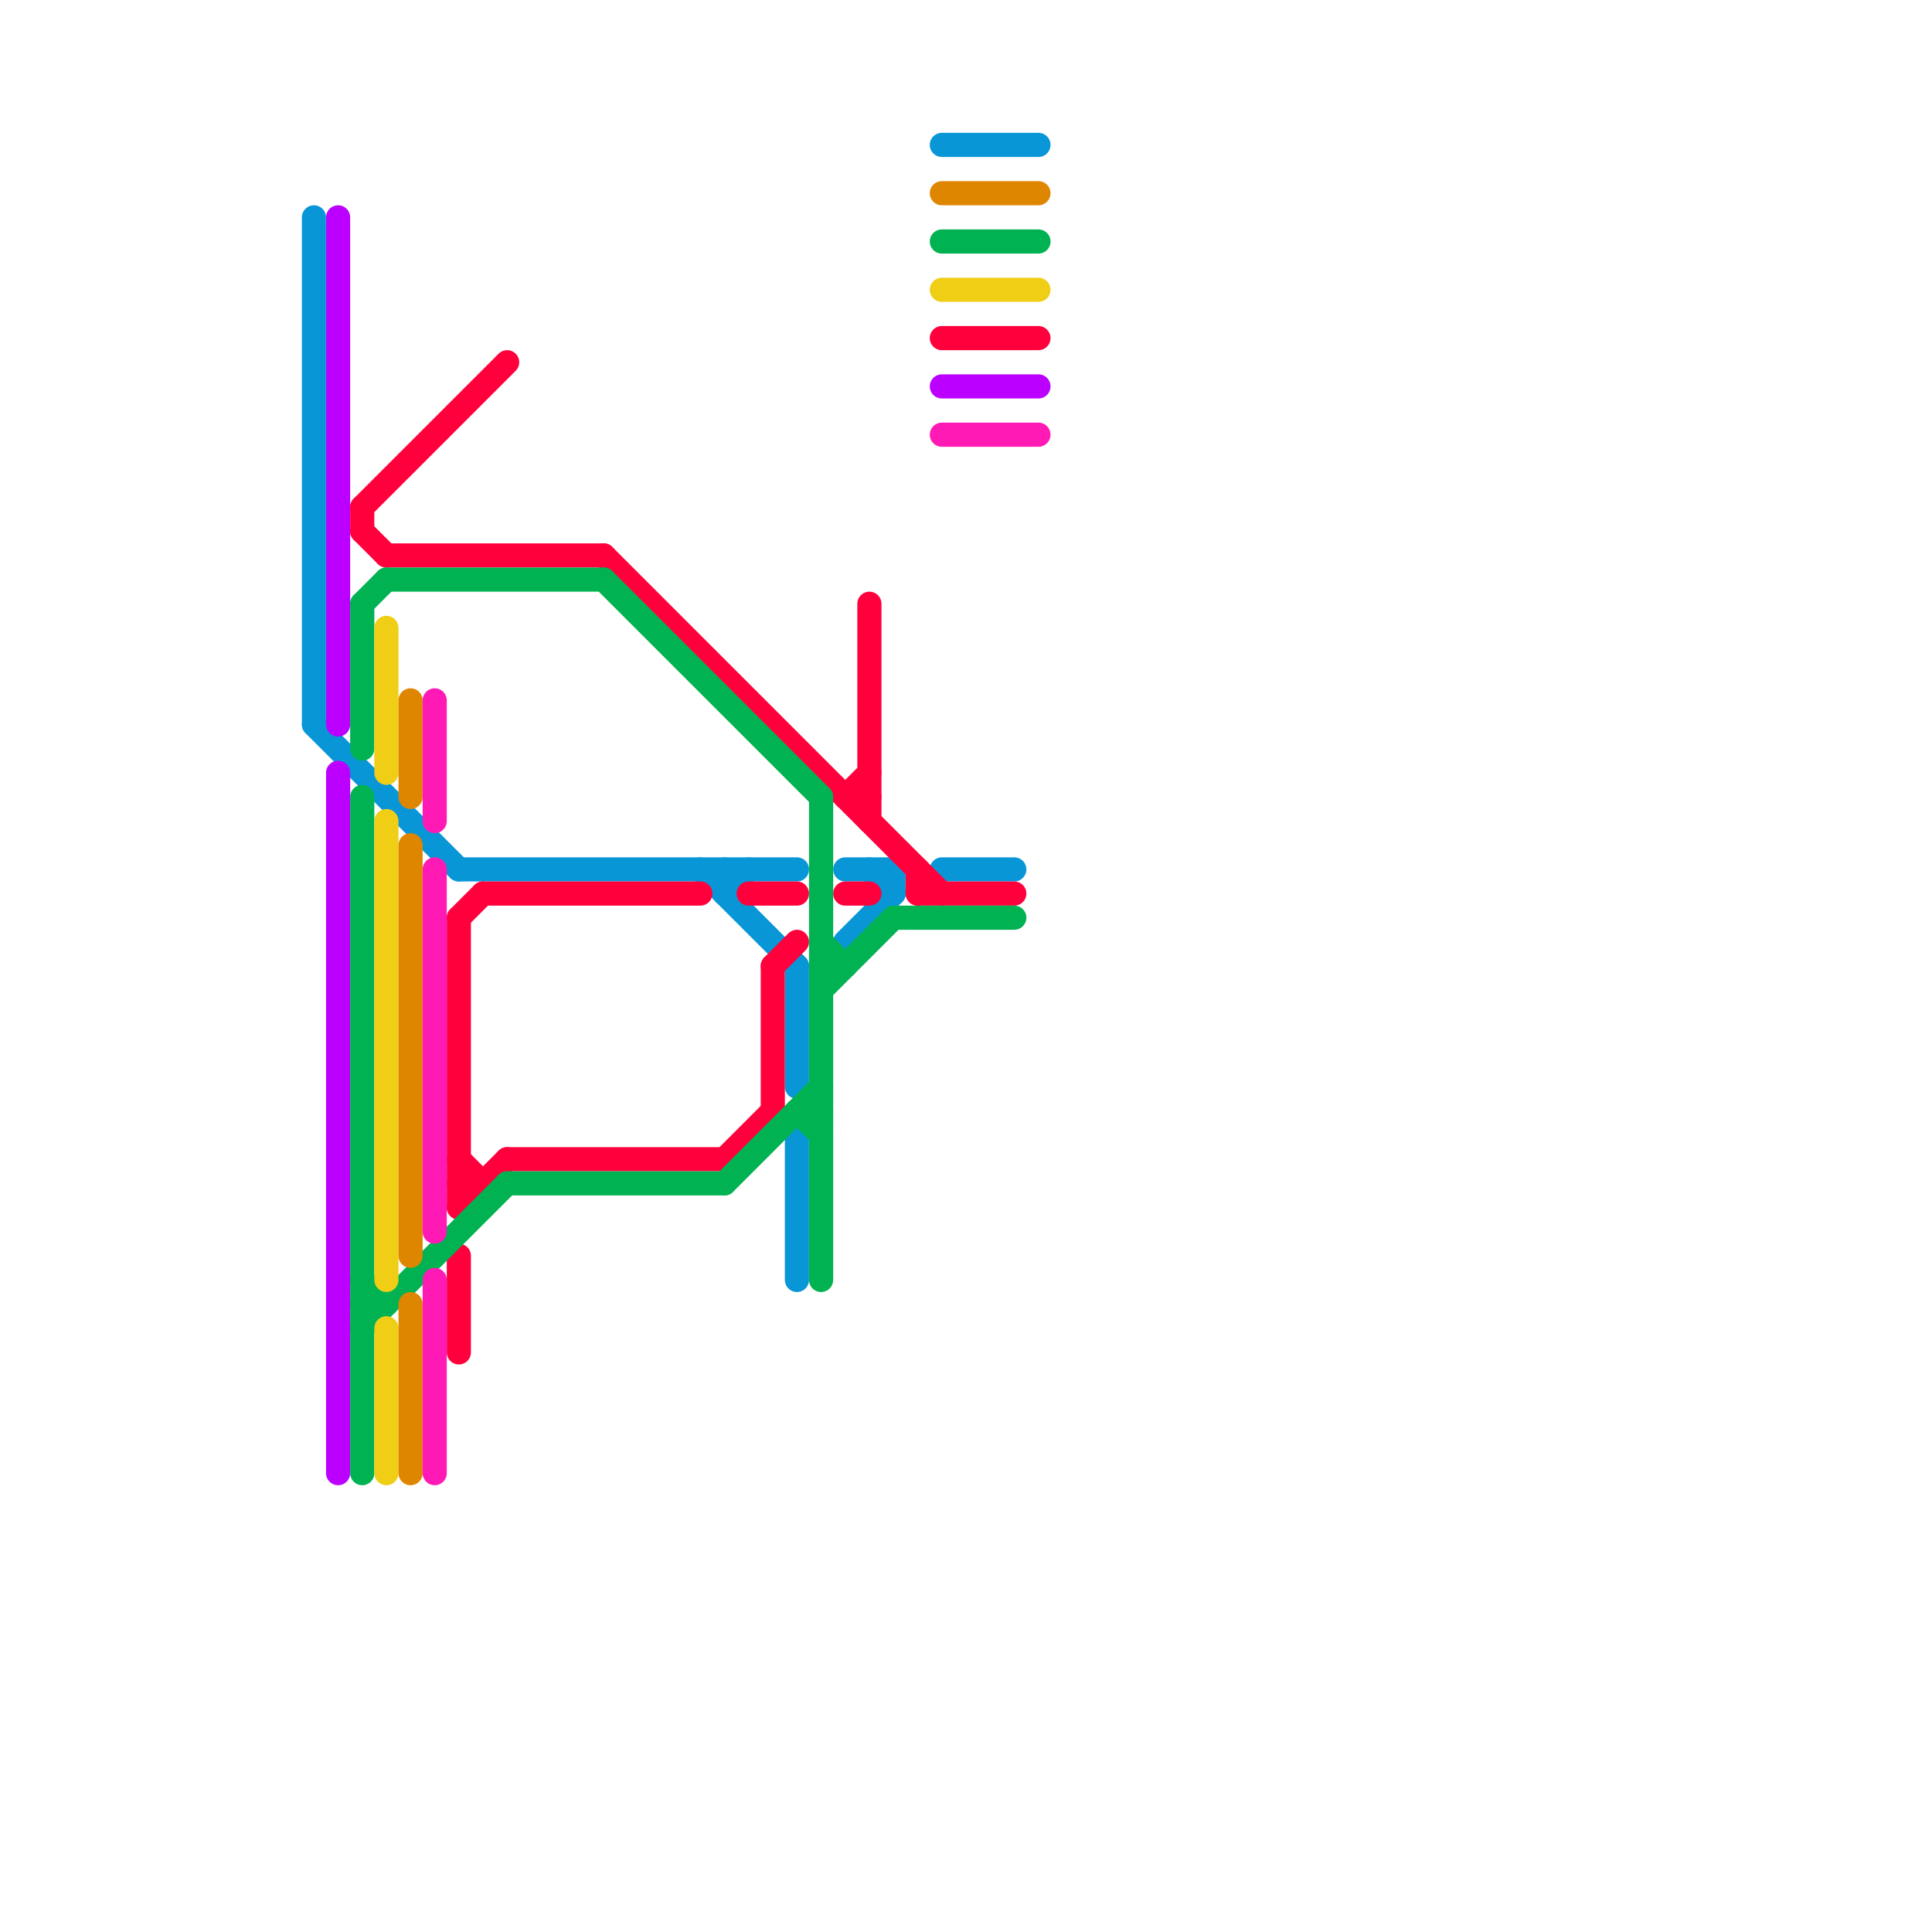 
<svg version="1.1" xmlns="http://www.w3.org/2000/svg" viewBox="0 0 80 80">
<style>text { font: 1px Helvetica; font-weight: 600; white-space: pre; dominant-baseline: central; } line { stroke-width: 1; fill: none; stroke-linecap: round; stroke-linejoin: round; } .c0 { stroke: #0896d7 } .c1 { stroke: #bb00ff } .c2 { stroke: #ff003c } .c3 { stroke: #00b251 } .c4 { stroke: #f0ce15 } .c5 { stroke: #df8600 } .c6 { stroke: #ff1ab6 } .w1 { stroke-width: 1; }</style><defs><g id="wm-xf"><circle r="1.2" fill="#000"/><circle r="0.9" fill="#fff"/><circle r="0.6" fill="#000"/><circle r="0.3" fill="#fff"/></g><g id="wm"><circle r="0.6" fill="#000"/><circle r="0.3" fill="#fff"/></g></defs><line class="c0 " x1="39" y1="36" x2="42" y2="36"/><line class="c0 " x1="35" y1="36" x2="37" y2="36"/><line class="c0 " x1="33" y1="47" x2="33" y2="53"/><line class="c0 " x1="30" y1="36" x2="30" y2="37"/><line class="c0 " x1="13" y1="9" x2="13" y2="30"/><line class="c0 " x1="39" y1="6" x2="43" y2="6"/><line class="c0 " x1="33" y1="40" x2="33" y2="45"/><line class="c0 " x1="37" y1="36" x2="37" y2="37"/><line class="c0 " x1="29" y1="36" x2="33" y2="40"/><line class="c0 " x1="13" y1="30" x2="19" y2="36"/><line class="c0 " x1="36" y1="36" x2="37" y2="37"/><line class="c0 " x1="30" y1="37" x2="31" y2="36"/><line class="c0 " x1="19" y1="36" x2="33" y2="36"/><line class="c0 " x1="35" y1="39" x2="37" y2="37"/><line class="c1 " x1="39" y1="16" x2="43" y2="16"/><line class="c1 " x1="14" y1="32" x2="14" y2="61"/><line class="c1 " x1="14" y1="9" x2="14" y2="30"/><line class="c2 " x1="35" y1="33" x2="36" y2="33"/><line class="c2 " x1="39" y1="14" x2="43" y2="14"/><line class="c2 " x1="31" y1="37" x2="33" y2="37"/><line class="c2 " x1="19" y1="49" x2="20" y2="49"/><line class="c2 " x1="15" y1="21" x2="15" y2="22"/><line class="c2 " x1="36" y1="25" x2="36" y2="34"/><line class="c2 " x1="19" y1="48" x2="20" y2="49"/><line class="c2 " x1="38" y1="37" x2="42" y2="37"/><line class="c2 " x1="19" y1="52" x2="19" y2="56"/><line class="c2 " x1="19" y1="50" x2="21" y2="48"/><line class="c2 " x1="19" y1="38" x2="20" y2="37"/><line class="c2 " x1="19" y1="38" x2="19" y2="50"/><line class="c2 " x1="35" y1="33" x2="36" y2="32"/><line class="c2 " x1="38" y1="36" x2="38" y2="37"/><line class="c2 " x1="21" y1="48" x2="30" y2="48"/><line class="c2 " x1="25" y1="23" x2="39" y2="37"/><line class="c2 " x1="35" y1="37" x2="36" y2="37"/><line class="c2 " x1="32" y1="40" x2="33" y2="39"/><line class="c2 " x1="15" y1="21" x2="21" y2="15"/><line class="c2 " x1="16" y1="23" x2="25" y2="23"/><line class="c2 " x1="20" y1="37" x2="29" y2="37"/><line class="c2 " x1="32" y1="40" x2="32" y2="46"/><line class="c2 " x1="30" y1="48" x2="32" y2="46"/><line class="c2 " x1="15" y1="22" x2="16" y2="23"/><line class="c3 " x1="15" y1="25" x2="15" y2="31"/><line class="c3 " x1="15" y1="33" x2="15" y2="61"/><line class="c3 " x1="37" y1="38" x2="42" y2="38"/><line class="c3 " x1="39" y1="10" x2="43" y2="10"/><line class="c3 " x1="15" y1="54" x2="16" y2="54"/><line class="c3 " x1="16" y1="24" x2="25" y2="24"/><line class="c3 " x1="34" y1="41" x2="37" y2="38"/><line class="c3 " x1="15" y1="25" x2="16" y2="24"/><line class="c3 " x1="33" y1="46" x2="34" y2="47"/><line class="c3 " x1="34" y1="33" x2="34" y2="53"/><line class="c3 " x1="15" y1="53" x2="16" y2="54"/><line class="c3 " x1="30" y1="49" x2="34" y2="45"/><line class="c3 " x1="15" y1="55" x2="21" y2="49"/><line class="c3 " x1="25" y1="24" x2="34" y2="33"/><line class="c3 " x1="21" y1="49" x2="30" y2="49"/><line class="c3 " x1="34" y1="40" x2="35" y2="40"/><line class="c3 " x1="33" y1="46" x2="34" y2="46"/><line class="c3 " x1="34" y1="39" x2="35" y2="40"/><line class="c4 " x1="16" y1="55" x2="16" y2="61"/><line class="c4 " x1="16" y1="34" x2="16" y2="53"/><line class="c4 " x1="39" y1="12" x2="43" y2="12"/><line class="c4 " x1="16" y1="26" x2="16" y2="32"/><line class="c5 " x1="17" y1="35" x2="17" y2="52"/><line class="c5 " x1="39" y1="8" x2="43" y2="8"/><line class="c5 " x1="17" y1="54" x2="17" y2="61"/><line class="c5 " x1="17" y1="29" x2="17" y2="33"/><line class="c6 " x1="18" y1="29" x2="18" y2="34"/><line class="c6 " x1="18" y1="53" x2="18" y2="61"/><line class="c6 " x1="18" y1="36" x2="18" y2="51"/><line class="c6 " x1="39" y1="18" x2="43" y2="18"/>
</svg>
